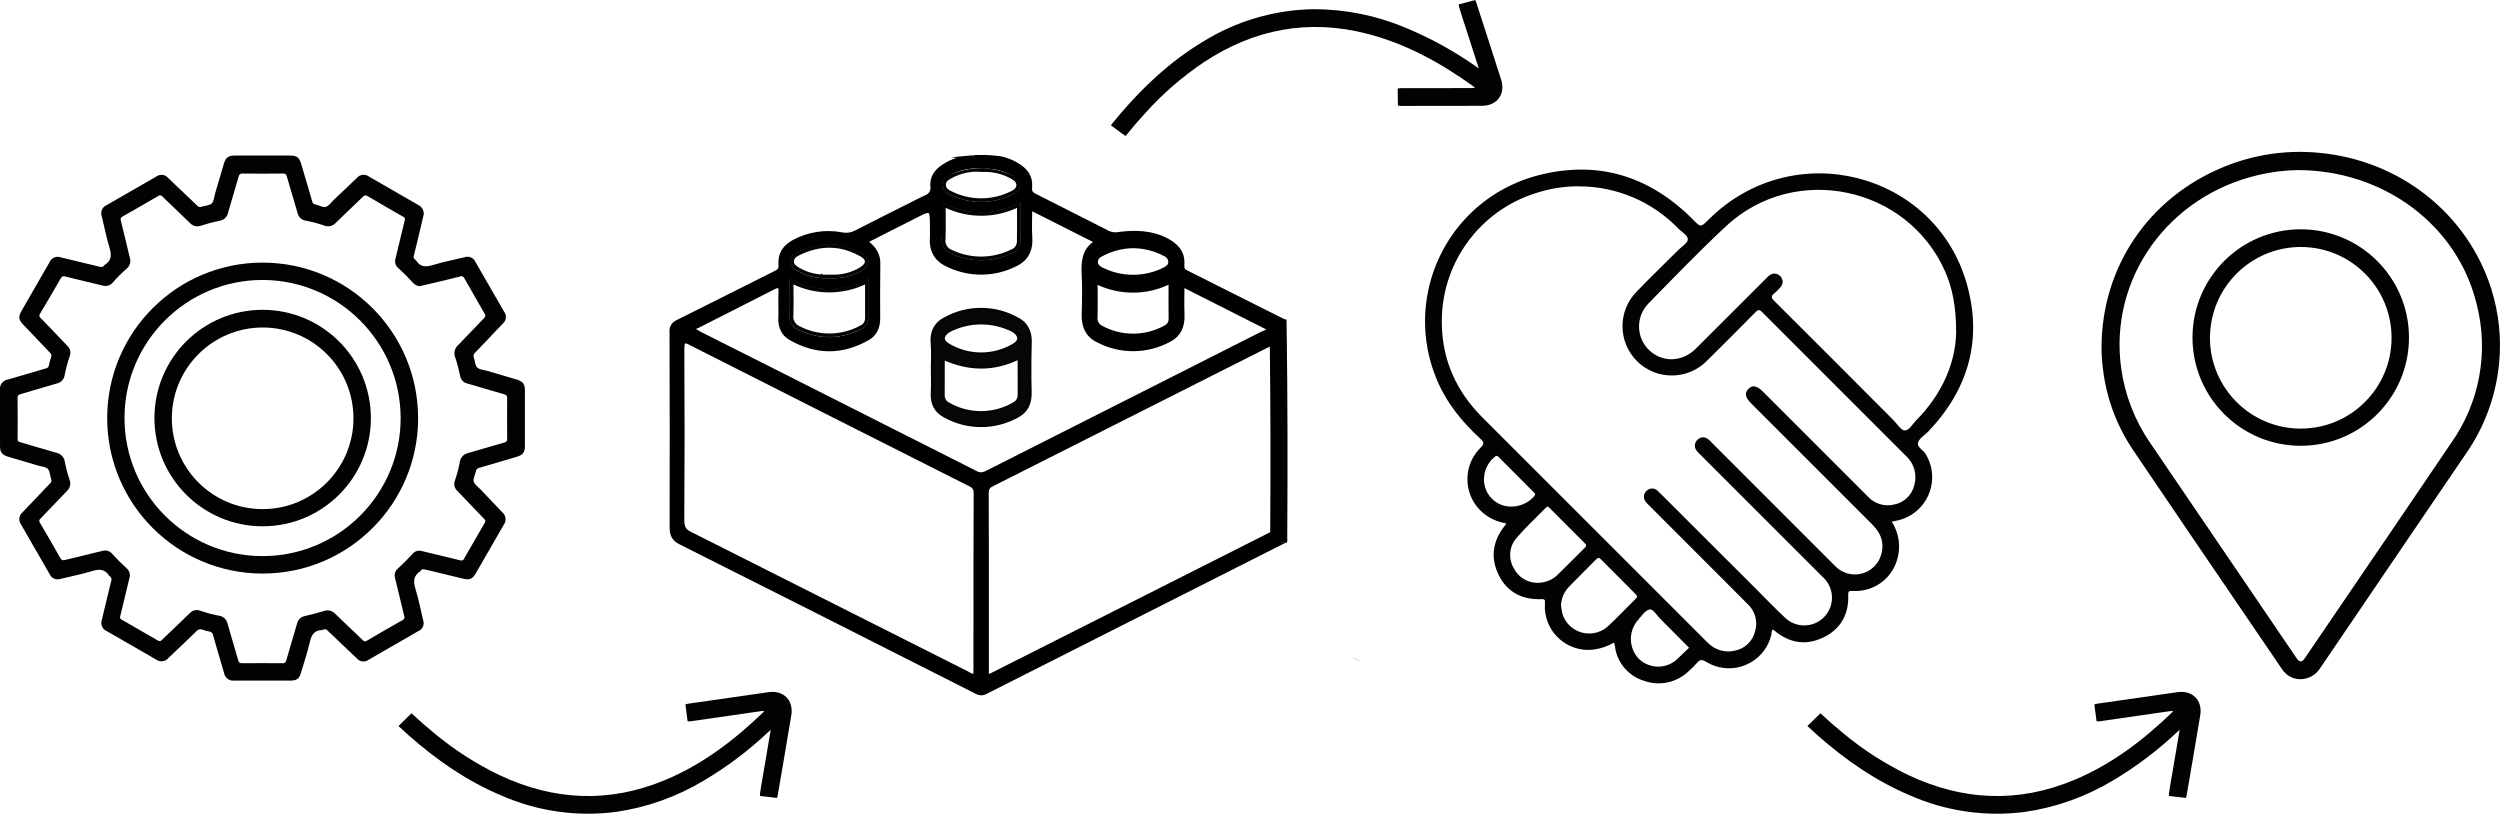 <?xml version="1.0" encoding="UTF-8"?><svg id="Lager_2" xmlns="http://www.w3.org/2000/svg" viewBox="0 0 726.26 236.39"><defs><style>.cls-1{fill:#040404;}.cls-2{fill:#030303;}.cls-3{fill:#020202;}.cls-4{fill:#070707;}.cls-5{fill:none;stroke:#040404;stroke-miterlimit:10;stroke-width:.75px;}</style></defs><g id="Lager_1-2"><g id="Group_371"><path id="Path_1009" class="cls-2" d="M549.58,151.59c2.13,3.29,2.69,7.35,1.52,11.1-1.67,5.63-7.01,9.35-12.86,8.98-.97-.05-1.36-.02-1.32,1.15,.21,5.65-2.18,9.95-7.28,12.39s-9.91,1.57-14.23-2.07c-.12-.09-.25-.18-.38-.25-.51,.42-.32,1.03-.45,1.54-1.63,6.8-8.47,10.99-15.27,9.36-1.33-.32-2.6-.85-3.76-1.58-1.17-.71-1.78-.57-2.57,.37-.72,.83-1.5,1.61-2.34,2.33-3.45,3.39-8.54,4.51-13.09,2.85-4.53-1.39-7.83-5.31-8.41-10.02-.05-.29-.11-.59-.17-.88,0-.04-.05-.07-.12-.17-1.68,.97-3.51,1.63-5.42,1.95-6.89,1.12-13.38-3.56-14.49-10.45-.16-.98-.2-1.97-.13-2.95,.05-.83,.07-1.22-1.01-1.18-5.55,.22-9.92-1.97-12.41-6.99-2.53-5.1-1.74-9.99,1.82-14.43,.09-.11,.18-.23,.26-.36,.02-.04,.01-.09,.02-.26-2.55-.39-4.93-1.49-6.88-3.19-5.31-4.71-5.8-12.84-1.09-18.15,.21-.24,.43-.46,.65-.68,1.06-1.08,.95-1.58-.08-2.51-5.44-4.98-10-10.6-12.82-17.52-9.19-22.36,1.49-47.94,23.85-57.13,1.78-.73,3.61-1.34,5.47-1.84,16.76-4.43,31.53-.32,44.08,11.65,.4,.38,.78,.78,1.17,1.17,2.27,2.29,2.22,2.24,4.56-.07,24.61-24.42,65.57-13.74,74.89,18.46,4.72,16.3,.63,30.81-11.09,43.12-1,1.05-2.52,1.89-2.95,3.13-.51,1.43,1.43,2.21,2.14,3.4,3.74,6.06,1.86,14-4.2,17.74-1.44,.89-3.04,1.49-4.72,1.76-.24,.04-.48,.11-.89,.21m-90.82-97.45c-2.16,0-4.31,.16-6.44,.49-2.07,.34-4.11,.83-6.11,1.48-16.56,5.18-27.71,20.68-27.35,38.03,.15,10.66,4.3,19.67,11.82,27.19,21.61,21.59,43.21,43.18,64.8,64.78,.39,.39,.77,.79,1.19,1.14,2.04,1.78,4.83,2.44,7.45,1.76,2.82-.59,5.05-2.76,5.73-5.56,.88-2.86,.03-5.96-2.18-7.98-9.54-9.57-19.1-19.14-28.66-28.69-.33-.3-.64-.63-.93-.98-.79-.98-.66-2.42,.31-3.24,.87-.83,2.25-.83,3.12,0,.34,.29,.65,.62,.97,.94,9.21,9.2,18.43,18.39,27.64,27.59,2.76,2.76,5.46,5.59,8.31,8.25,3.14,3.15,8.25,3.16,11.4,.02,3.15-3.14,3.16-8.25,.02-11.4-.11-.11-.22-.22-.34-.32-11.9-11.89-23.8-23.79-35.69-35.68-.38-.33-.72-.7-1.01-1.11-.72-.98-.56-2.35,.38-3.13,.82-.82,2.13-.87,3.02-.12,.39,.31,.76,.66,1.09,1.03,12,12,24,24,36,36.01,3.14,3.07,8.17,3.01,11.24-.13,.72-.74,1.29-1.61,1.68-2.57,1.38-3.61,.48-6.76-2.22-9.46-11.76-11.75-23.51-23.5-35.27-35.26-1.74-1.75-1.99-3.05-.8-4.24s2.48-.92,4.23,.83c10.16,10.16,20.32,20.32,30.48,30.48,1.91,2.07,4.79,2.96,7.53,2.32,2.9-.52,5.21-2.7,5.91-5.55,.94-3.11-.01-6.47-2.43-8.63-13.92-13.9-27.84-27.82-41.74-41.74-.81-.81-1.18-.74-1.94,.03-4.67,4.75-9.38,9.46-14.12,14.14-5.56,5.62-14.63,5.67-20.26,.11-5.62-5.56-5.67-14.63-.11-20.26h0c3.96-4.11,8.07-8.07,12.11-12.1,.99-.99,2.67-1.96,2.73-3.02,.07-1.18-1.71-2.11-2.71-3.12-7.55-7.85-17.97-12.3-28.86-12.31m109.51,42.47c.05-7.4-1.1-12.99-3.18-17.71-10.96-24.87-43.7-31.76-63.65-13.2-7.8,7.26-15.2,14.96-22.65,22.57-3.59,3.78-3.49,9.75,.24,13.4,3.84,3.71,9.62,3.59,13.6-.36,6.78-6.74,13.54-13.5,20.29-20.27,.34-.37,.7-.71,1.09-1.03,.98-.8,2.42-.68,3.24,.29,.83,.88,.83,2.25,0,3.13-.54,.65-1.15,1.26-1.8,1.8-.96,.75-.94,1.26-.04,2.16,11.6,11.55,23.17,23.12,34.71,34.73,1.06,1.06,2.11,2.89,3.22,2.93,1.29,.05,2.26-1.88,3.35-2.97,7.59-7.63,11.43-16.83,11.58-25.47m-121.93,72.7c2.18,.1,4.31-.65,5.93-2.11,2.77-2.67,5.45-5.44,8.19-8.14,.47-.47,.45-.73-.01-1.19-3.44-3.42-6.87-6.85-10.28-10.3-.36-.36-.61-.58-1.07-.1-2.85,2.94-5.89,5.73-8.55,8.83-2.11,2.44-2.43,5.94-.81,8.72,1.24,2.54,3.77,4.18,6.59,4.29m7.17,6.62c.08,.79,.21,1.58,.39,2.36,1.32,4.3,5.87,6.71,10.17,5.39,1.23-.38,2.36-1.04,3.28-1.94,2.72-2.51,5.23-5.24,7.88-7.83,.56-.55,.41-.84-.06-1.31-3.37-3.35-6.73-6.72-10.07-10.11-.53-.54-.85-.54-1.39,0-2.59,2.65-5.23,5.25-7.82,7.89-1.47,1.48-2.32,3.46-2.39,5.54m37.19,12.26c-2.85-2.87-5.58-5.65-8.35-8.39-1.02-1-2.03-2.93-3.1-2.74-1.26,.23-2.33,1.88-3.35,3.04-2.91,3.3-2.77,8.28,.32,11.41,3.24,3,8.28,2.86,11.35-.31,1.04-1,2.08-2,3.13-3.01m-59.57-49.05c-.06,3.41,2.06,6.47,5.27,7.61,3.38,1.09,7.09,.04,9.39-2.67,.34-.43,.24-.62-.08-.94-3.47-3.47-6.93-6.94-10.38-10.42-.43-.43-.68-.36-1.09,.02-1.93,1.57-3.07,3.91-3.1,6.4"/><path id="Path_1010" class="cls-3" d="M123.11,62.21c-.31,1.3-.67,2.86-1.04,4.42-.61,2.55-1.2,5.1-1.85,7.64-.17,.4-.03,.87,.34,1.11,.13,.09,.24,.2,.33,.32,1.18,1.85,2.73,1.93,4.72,1.33,3.06-.93,6.22-1.55,9.33-2.3,1.25-.45,2.65,.14,3.18,1.37,2.78,4.8,5.55,9.61,8.31,14.42,.86,1.12,.65,2.72-.46,3.59-2.66,2.8-5.32,5.6-7.99,8.39-.39,.31-.54,.84-.34,1.3,.35,.98,.31,2.27,.95,2.93s1.91,.71,2.91,1c2.87,.85,5.73,1.68,8.6,2.52,1.82,.54,2.39,1.31,2.39,3.22v16.03c0,1.93-.54,2.65-2.39,3.2-3.63,1.08-7.26,2.18-10.9,3.21-.52,.09-.91,.52-.96,1.04-.2,.99-.87,2.08-.63,2.92,.27,.93,1.35,1.63,2.09,2.41,2.06,2.18,4.13,4.34,6.19,6.52,1.12,.9,1.32,2.53,.44,3.67-2.72,4.73-5.44,9.45-8.17,14.18-.89,1.54-1.79,1.9-3.56,1.47-3.65-.88-7.31-1.75-10.96-2.65-.62-.15-1.14-.19-1.5,.43-.02,.03-.04,.05-.06,.07-1.97,1.26-2.07,2.92-1.41,5.04,.93,3,1.52,6.1,2.25,9.15,.47,1.25-.14,2.65-1.38,3.17-4.83,2.79-9.66,5.58-14.5,8.36-1.05,.77-2.52,.59-3.36-.4-2.83-2.67-5.66-5.35-8.46-8.05-.31-.43-.89-.57-1.36-.33-.11,.06-.23,.1-.35,.12-2.14,.09-3.01,1.32-3.47,3.34-.7,3.06-1.71,6.04-2.6,9.06-.51,1.75-1.22,2.28-3.08,2.28h-16.22c-1.48,.22-2.86-.81-3.08-2.29,0,0,0-.02,0-.03-1.07-3.63-2.15-7.27-3.18-10.91-.08-.55-.53-.97-1.09-1.03-.58-.06-1.16-.21-1.7-.44-.78-.4-1.73-.16-2.23,.56-2.6,2.55-5.26,5.04-7.91,7.55-.88,1.13-2.52,1.33-3.65,.45,0,0-.01,0-.02-.01-4.73-2.72-9.45-5.44-14.18-8.17-1.37-.54-2.03-2.09-1.49-3.46,0,0,0,0,0,0,.89-3.75,1.79-7.49,2.71-11.23,.19-.43,.04-.94-.35-1.21-.1-.07-.19-.15-.27-.26-1.2-1.88-2.77-1.98-4.79-1.37-3.06,.93-6.21,1.56-9.33,2.31-1.23,.43-2.58-.14-3.13-1.32-2.79-4.83-5.58-9.66-8.35-14.5-.8-1.11-.61-2.65,.44-3.52,2.66-2.8,5.32-5.59,7.99-8.38,.39-.31,.52-.84,.32-1.3-.35-.98-.32-2.27-.96-2.93s-1.92-.69-2.92-.99c-2.86-.85-5.73-1.7-8.59-2.55-1.79-.53-2.38-1.28-2.38-3.12v-16.22c-.22-1.48,.8-2.87,2.29-3.09,0,0,.02,0,.02,0,3.66-1.08,7.33-2.16,10.99-3.22,.49-.07,.88-.46,.93-.96,.13-.79,.34-1.57,.61-2.32,.2-.46,.07-.99-.33-1.29-2.63-2.74-5.25-5.49-7.86-8.25-1.24-1.31-1.35-2.24-.45-3.82,2.71-4.7,5.41-9.4,8.12-14.1,.52-1.36,2.05-2.03,3.4-1.51,.02,0,.04,.02,.06,.02,3.75,.89,7.5,1.78,11.23,2.7,.52,.13,.89,.11,1.2-.34,.07-.1,.15-.19,.26-.26,1.95-1.22,1.97-2.85,1.35-4.89-.92-3.03-1.53-6.16-2.27-9.24-.44-1.22,.13-2.58,1.32-3.12,4.86-2.81,9.72-5.6,14.58-8.39,1.05-.77,2.52-.59,3.36,.41,2.83,2.68,5.64,5.36,8.46,8.05,.31,.39,.84,.53,1.3,.33,.98-.35,2.28-.31,2.93-.95s.69-1.92,.99-2.92c.85-2.87,1.69-5.73,2.54-8.6,.54-1.83,1.29-2.39,3.21-2.39h16.03c1.94,0,2.66,.54,3.21,2.39,1.07,3.63,2.16,7.26,3.21,10.9,.16,.54,.38,.86,.95,.94,1.06,.14,2.14,.98,3.09,.64,.9-.32,1.56-1.35,2.32-2.08,2.17-2.06,4.35-4.13,6.52-6.19,.88-1.14,2.51-1.35,3.65-.47,0,0,.01,0,.02,.01,4.75,2.74,9.51,5.47,14.26,8.21,1.02,.5,1.65,1.55,1.6,2.69m-1.18,20.9c-.76-.05-1.47-.4-1.96-.98-1.34-1.5-2.76-2.92-4.25-4.26-.81-.66-1.14-1.75-.83-2.75,.92-3.71,1.77-7.43,2.69-11.14,.17-.4-.01-.87-.42-1.04-.02,0-.04-.02-.07-.02-3.45-1.97-6.9-3.96-10.32-5.98-.39-.31-.96-.25-1.28,.14-.02,.02-.03,.04-.05,.06-2.61,2.54-5.29,5.02-7.89,7.57-.86,.97-2.25,1.28-3.44,.77-1.72-.6-3.48-1.07-5.27-1.4-1.16-.15-2.11-1.01-2.37-2.15-1.03-3.58-2.12-7.15-3.15-10.72-.06-.51-.52-.87-1.03-.81-.02,0-.04,0-.05,0-3.92,.04-7.84,.04-11.77,0-.53-.09-1.04,.27-1.13,.8,0,.02,0,.04,0,.06-1.02,3.55-2.11,7.08-3.12,10.64-.26,1.14-1.19,2.01-2.35,2.19-1.84,.37-3.66,.85-5.45,1.44-1.12,.45-2.4,.15-3.21-.75-2.66-2.58-5.37-5.12-8.02-7.7-.28-.38-.82-.47-1.2-.19-.02,.01-.03,.02-.05,.04-3.43,2.01-6.88,3.99-10.33,5.95-.59,.33-.64,.64-.49,1.24,.9,3.59,1.74,7.19,2.61,10.78,.37,1.15-.02,2.41-.96,3.16-1.4,1.21-2.72,2.53-3.93,3.93-.73,.92-1.96,1.29-3.08,.93-3.59-.87-7.19-1.71-10.78-2.61-.48-.23-1.06-.02-1.29,.46,0,.02-.02,.04-.03,.06-1.96,3.42-3.96,6.82-5.99,10.21-.33,.37-.29,.93,.07,1.25,.02,.02,.05,.04,.07,.06,2.61,2.67,5.16,5.4,7.76,8.09,.82,.75,1.1,1.92,.7,2.96-.62,1.84-1.12,3.72-1.5,5.62-.17,1.16-1.04,2.09-2.19,2.34-3.55,1.02-7.09,2.1-10.64,3.13-.57,.16-.83,.35-.83,1.04,.05,3.98,.03,7.97,.01,11.95-.08,.44,.21,.86,.64,.94,.02,0,.04,0,.06,0,3.52,1.01,7.02,2.11,10.55,3.09,1.3,.26,2.3,1.33,2.47,2.65,.33,1.76,.79,3.49,1.36,5.18,.46,1.15,.16,2.46-.76,3.29-2.58,2.66-5.12,5.36-7.7,8.03-.36,.26-.44,.76-.18,1.12,.01,.02,.02,.03,.03,.04,2,3.4,3.99,6.81,5.92,10.25,.18,.52,.75,.8,1.27,.62,.03,0,.06-.02,.08-.03,3.62-.9,7.25-1.75,10.87-2.64,1.06-.33,2.21,.02,2.91,.89,1.3,1.45,2.67,2.83,4.12,4.13,.83,.68,1.17,1.8,.86,2.83-.91,3.71-1.77,7.43-2.69,11.14-.16,.37,0,.81,.38,.97,.02,0,.04,.02,.06,.02,3.51,2,7.01,4.02,10.49,6.05,.35,.28,.86,.22,1.14-.12,.01-.01,.02-.03,.03-.04,2.71-2.62,5.45-5.2,8.16-7.82,.75-.82,1.93-1.09,2.96-.68,1.81,.62,3.66,1.11,5.53,1.47,1.22,.18,2.2,1.11,2.44,2.33,1,3.56,2.09,7.09,3.1,10.64,.05,.5,.5,.87,1,.82,.02,0,.04,0,.06,0,3.92-.03,7.85-.03,11.77,0,.52,.1,1.02-.25,1.12-.77,0-.03,0-.05,.01-.08,1.01-3.56,2.09-7.09,3.11-10.64,.25-1.14,1.17-2.02,2.32-2.22,1.83-.42,3.65-.9,5.45-1.44,1.15-.44,2.45-.14,3.29,.76,2.66,2.58,5.38,5.1,8.04,7.68,.27,.38,.8,.46,1.18,.19,.02-.01,.04-.03,.06-.05,3.42-2.02,6.87-4.01,10.33-5.96,.44-.17,.67-.66,.5-1.1,0-.02-.01-.03-.02-.05-.91-3.68-1.77-7.37-2.67-11.05-.31-1,0-2.09,.81-2.76,1.51-1.38,2.94-2.82,4.32-4.32,.63-.76,1.65-1.07,2.59-.79,3.74,.92,7.49,1.78,11.23,2.71,.4,.18,.87,0,1.05-.4,0-.02,.02-.04,.03-.07,1.99-3.48,3.99-6.94,6.01-10.4,.28-.34,.23-.84-.1-1.12-.02-.01-.03-.02-.05-.04-2.62-2.71-5.2-5.45-7.82-8.17-.82-.75-1.09-1.93-.69-2.96,.6-1.72,1.07-3.48,1.4-5.26,.15-1.39,1.19-2.52,2.56-2.79,3.5-.97,6.97-2.05,10.47-3.04,.47-.06,.81-.48,.76-.96,0-.02,0-.04,0-.06-.03-3.95-.04-7.91,0-11.86,0-.72-.27-.93-.88-1.11-3.58-1.03-7.15-2.11-10.73-3.14-1.05-.24-1.85-1.08-2.04-2.14-.36-1.81-.83-3.6-1.42-5.36-.55-1.32-.18-2.84,.92-3.75,2.52-2.55,4.95-5.18,7.45-7.75,.38-.27,.48-.79,.21-1.17-.01-.02-.03-.04-.04-.06-2-3.44-3.97-6.89-5.92-10.35-.16-.45-.65-.69-1.11-.54-.02,0-.04,.01-.05,.02-2.36,.61-4.73,1.17-7.09,1.74-1.59,.38-3.18,.74-4.76,1.11"/><path id="Path_1011" class="cls-3" d="M121.47,121.43c.01,24.95-20.2,45.18-45.14,45.19-24.95,.01-45.18-20.2-45.19-45.14-.01-24.95,20.2-45.18,45.14-45.19h0c24.94,0,45.16,20.21,45.18,45.14m-45.14-40.1c-22.15-.02-40.13,17.92-40.15,40.07-.02,22.15,17.92,40.13,40.07,40.15,22.15,.02,40.13-17.92,40.15-40.07h0c-.03-22.13-17.94-40.08-40.07-40.15"/><path id="Path_1012" class="cls-3" d="M107.75,121.43c0,17.37-14.06,31.45-31.43,31.46-17.37,0-31.45-14.06-31.46-31.43,0-17.37,14.06-31.45,31.43-31.46,.02,0,.05,0,.07,0,17.33,.05,31.36,14.1,31.38,31.43m-57.82,.05c-.02,14.57,11.77,26.4,26.34,26.42,14.57,.02,26.4-11.77,26.42-26.34,.02-14.57-11.77-26.4-26.34-26.42,0,0,0,0-.01,0-14.56,0-26.37,11.79-26.41,26.34"/><path id="Path_1013" class="cls-3" d="M225.73,231.79c.09-.24,.16-.49,.2-.74,1.32-7.76,2.67-15.51,3.95-23.27,.71-4.31-2.23-7.31-6.56-6.71-7.79,1.09-15.58,2.23-23.36,3.35-.29,.04-.57,.12-.84,.23l.63,4.88c.33,.04,.66,.03,.98-.01,6.74-.96,13.49-1.93,20.23-2.91,.29-.05,.6-.08,.88-.1,.15,.21,0,.29-.09,.38-8.39,8.09-17.55,15.11-28.4,19.65-16.3,6.84-32.41,6.11-48.3-1.39-6.73-3.24-13.04-7.29-18.78-12.06-2.32-1.88-4.56-3.85-6.73-5.88l-3.78,3.7c.99,.94,2,1.86,3.03,2.77,8.06,7.1,16.78,13.17,26.72,17.36,10.48,4.63,22.02,6.3,33.38,4.83,9.01-1.3,17.67-4.38,25.48-9.05,6.85-4.05,13.22-8.86,18.99-14.33,.12-.12,.24-.22,.54-.49-.73,4.3-1.42,8.37-2.11,12.45-.35,1.99-.71,3.97-.99,5.97-.04,.27-.04,.54,0,.81l4.89,.57Z"/><path id="Path_1014" class="cls-3" d="M635.03,231.79c.09-.24,.16-.49,.2-.74,1.32-7.76,2.67-15.51,3.95-23.27,.71-4.31-2.23-7.31-6.56-6.71-7.79,1.09-15.58,2.23-23.36,3.35-.29,.04-.57,.12-.84,.23l.64,4.88c.33,.04,.66,.03,.98-.01,6.74-.96,13.49-1.93,20.23-2.91,.29-.05,.59-.08,.88-.1,.15,.21,0,.29-.09,.38-8.39,8.09-17.55,15.11-28.4,19.65-16.3,6.84-32.41,6.11-48.3-1.39-6.73-3.24-13.04-7.29-18.79-12.06-2.32-1.88-4.56-3.85-6.73-5.88l-3.78,3.7c.99,.94,2,1.86,3.03,2.77,8.06,7.1,16.78,13.17,26.72,17.36,10.48,4.63,22.02,6.3,33.38,4.83,9.01-1.3,17.67-4.38,25.48-9.05,6.85-4.05,13.22-8.86,18.99-14.33,.12-.12,.24-.22,.54-.49-.73,4.3-1.42,8.37-2.11,12.45-.35,1.99-.71,3.97-.99,5.97-.04,.27-.04,.54,0,.81l4.89,.57Z"/><path id="Path_1015" class="cls-3" d="M428.55,0c.12,.22,.22,.46,.3,.7,2.42,7.49,4.86,14.97,7.24,22.46,1.32,4.16-1.16,7.55-5.53,7.58-7.87,.03-15.74,.03-23.6,.03-.29,0-.58-.04-.86-.11l-.07-4.92c.32-.08,.65-.13,.98-.13,6.81-.01,13.62-.02,20.44-.02,.29,0,.6,0,.88-.02,.11-.23-.04-.29-.14-.36-9.46-6.81-19.54-12.44-30.92-15.38-17.11-4.43-32.95-1.41-47.61,8.29-6.19,4.17-11.86,9.08-16.86,14.63-2.03,2.2-3.97,4.46-5.82,6.78l-4.27-3.12c.84-1.07,1.72-2.13,2.6-3.17,6.96-8.18,14.73-15.43,23.96-21.01,9.71-6.08,20.9-9.39,32.35-9.56,9.1,0,18.12,1.8,26.51,5.31,7.36,3.03,14.35,6.88,20.85,11.47,.14,.1,.27,.19,.61,.41-1.34-4.15-2.6-8.08-3.87-12.02-.63-1.92-1.27-3.82-1.83-5.76-.08-.26-.12-.53-.11-.8l4.76-1.26Z"/><path id="Path_1016" class="cls-4" d="M299.36,99.46c.09-3.28-1.21-5.52-3.54-6.76-6.67-3.84-14.87-3.86-21.55-.06-2.48,1.32-3.88,3.72-3.53,7.27,.23,2.25,.04,4.57,.04,6.84h.01c0,2.47,.11,4.93-.03,7.4-.17,3.3,1.18,5.47,3.54,6.72,6.62,3.75,14.72,3.77,21.36,.05,2.43-1.28,3.76-3.55,3.67-6.94-.12-4.83-.11-9.67,.03-14.52m-23.73-3.28c5.84-3.06,12.8-3.08,18.66-.07,2.06,1.3,2.16,2.97,.08,4.1-5.81,3.41-13.01,3.39-18.8-.06-1.99-1.1-1.91-2.69,.06-3.97m18.83,21.07c-5.83,3.38-13.03,3.4-18.87,.05-.97-.46-1.57-1.46-1.52-2.53,.03-3.45,.01-6.9,.01-10.59,7.36,3.28,14.51,3.46,21.92-.13,0,3.69-.01,7.19,.01,10.68,.02,1.07-.58,2.05-1.55,2.52"/><path id="Path_1017" class="cls-5" d="M299.36,99.46c.09-3.28-1.21-5.52-3.54-6.76-6.67-3.84-14.87-3.86-21.55-.06-2.48,1.32-3.88,3.72-3.53,7.27,.23,2.25,.04,4.57,.04,6.84h.01c0,2.47,.11,4.93-.03,7.4-.17,3.3,1.18,5.47,3.54,6.72,6.62,3.75,14.72,3.77,21.36,.05,2.43-1.28,3.76-3.55,3.67-6.94-.12-4.83-.11-9.67,.03-14.52Zm-23.73-3.27c5.84-3.06,12.8-3.08,18.66-.07,2.06,1.3,2.16,2.97,.08,4.1-5.81,3.41-13.01,3.39-18.8-.06-1.99-1.1-1.91-2.69,.06-3.97Zm18.83,21.07c-5.83,3.38-13.03,3.4-18.87,.05-.97-.46-1.57-1.46-1.52-2.53,.03-3.45,.01-6.9,.01-10.59,7.36,3.28,14.51,3.46,21.92-.13,0,3.69-.01,7.19,.01,10.68,.02,1.07-.58,2.05-1.55,2.52h0Z"/><path id="Path_1018" d="M371.59,157.61h.75c.34-.17,.66-.33,.99-.5,.03-.01,.04-.01,.07-.03v-.58l-1.81,1.11Zm-75.16-95.03v-3.78l-.73,.34c-6.71,3.39-14.63,3.39-21.35,0l-.71-.34v.79c0,1.07,0,2.11,.01,3.14,.03,2.31,.04,4.47-.05,6.66-.24,1.7,.69,3.35,2.26,4.03,5.76,2.83,12.5,2.83,18.26,0,1.35-.48,2.26-1.75,2.28-3.19,.04-2.53,.04-5.05,.03-7.65m-.52,7.63c-.04,1.24-.84,2.34-2.02,2.75-5.61,2.78-12.19,2.78-17.8,0-1.39-.6-2.2-2.06-1.98-3.56,.14-3.19,.03-6.38,.03-9.82,6.85,3.46,14.93,3.46,21.78-.01,0,3.67,.04,7.16-.01,10.64m-1.6-19.09c-5.85-2.81-12.65-2.88-18.55-.19h-.01c-.86,.49-2.04,1.13-2.05,2.69,.06,1.24,.87,2.33,2.04,2.74,5.81,2.96,12.68,2.97,18.5,.03,1.21-.4,2.02-1.52,2.02-2.79-.16-1.11-.9-2.05-1.93-2.48m-.31,4.82c-5.67,2.89-12.38,2.88-18.04-.01-1.01-.33-1.71-1.25-1.76-2.31,0-1.28,.99-1.81,1.81-2.27,2.83-1.58,6.08-2.24,9.31-1.9,3.05-.15,6.08,.57,8.73,2.08,.79,.46,1.64,1.04,1.68,2.07-.02,1.07-.72,2.01-1.73,2.33m-41.72,25.09l-.73,.34c-6.73,3.42-14.68,3.42-21.41,0l-.73-.34v.79c0,1.08,.01,2.14,.01,3.16,.01,2.24,.04,4.35-.03,6.47-.22,1.69,.65,3.33,2.16,4.1,2.88,1.49,6.06,2.29,9.3,2.32,3.25-.03,6.46-.83,9.34-2.35,1.23-.51,2.04-1.69,2.08-3.02,.01-2.32,.01-4.64,.01-7.01l-.02-4.47Zm-.5,11.48c-.03,1.15-.74,2.17-1.81,2.58-5.67,3.05-12.49,3.05-18.16,.01-1.35-.68-2.12-2.14-1.91-3.64,.09-3.1,.03-6.21,.03-9.65,6.86,3.5,14.99,3.5,21.85,0,0,3.69,.01,7.2,0,10.69m-1.38-18.92c-6.09-3.44-12.44-3.53-18.9-.29-1.06,.41-1.82,1.35-1.99,2.48,.07,1.22,.84,2.29,1.98,2.75,.65,.4,1.33,.74,2.03,1.03,.68,.27,1.37,.5,2.07,.68,.7,.18,1.42,.31,2.14,.4,.23,.03,.46,.04,.68,.07l.27,.29,.2-.26h.09c.59,.04,1.17,.04,1.76,.01,.79,.03,1.52,.03,2.38-.01l.48-.04c.08,0,.15-.01,.26-.01,.23-.03,.46-.05,.69-.09,1.29-.18,2.56-.53,3.76-1.04,.09-.04,.19-.08,.32-.14,.31-.13,.62-.29,.94-.45,.28-.16,.57-.33,.86-.5,1.24-.79,1.84-1.64,1.83-2.53-.03-.87-.65-1.66-1.84-2.33m-.27,4.44c-.27,.17-.55,.34-.82,.49-.3,.16-.59,.3-.9,.43-.1,.04-.19,.09-.28,.13-1.18,.49-2.41,.83-3.67,1.01-.23,.04-.44,.05-.67,.08-.09,.02-.19,.02-.28,.03-.04,.01-.08,.02-.12,.01-.1,.01-.19,.01-.28,.03h-.08c-.4,.01-.81,.03-1.21,.03-.36,0-.73-.01-1.1-.01-.56,.01-1.15,.01-1.72-.01h-.17s-.05-.01-.07-.01h-.01s-.02,.01-.04,0c0,0,0,0,0,0h-.01s-.04,0-.05-.01h-.01s0,0,0,0c-.29-.01-.56-.04-.85-.07-.7-.09-1.39-.21-2.07-.38-.68-.18-1.35-.41-2-.67-.68-.28-1.34-.61-1.98-.99-.82-.49-1.76-1.12-1.72-2.32,.14-.95,.8-1.74,1.71-2.06,6.17-3.1,12.35-3.15,18.42,.28,2.14,1.21,2.1,2.69-.01,4.02"/><path id="Path_1019" class="cls-1" d="M294.31,51.12c-5.85-2.81-12.65-2.87-18.55-.18h-.01c-.86,.49-2.04,1.13-2.05,2.69,.06,1.24,.87,2.33,2.04,2.74,5.81,2.96,12.68,2.97,18.5,.03,1.21-.4,2.02-1.52,2.02-2.79-.16-1.11-.9-2.05-1.93-2.48m-18.12,4.36c-.78-.38-1.5-.86-1.49-1.85,.01-.92,.62-1.32,1.53-1.83h.03c2.77-1.55,5.94-2.19,9.08-1.86,2.96-.14,5.89,.56,8.46,2.02,.86,.5,1.4,.96,1.44,1.67,.04,.78-.43,1.37-1.45,1.87-5.53,2.81-12.08,2.8-17.6-.03m20.24,7.09v-3.78l-.73,.34c-6.71,3.39-14.63,3.39-21.35,0l-.71-.34v.79c0,1.07,0,2.11,.01,3.14,.03,2.31,.04,4.47-.05,6.66-.24,1.7,.69,3.35,2.26,4.03,5.76,2.83,12.5,2.83,18.26,0,1.35-.48,2.26-1.75,2.28-3.19,.04-2.53,.04-5.05,.03-7.65m-1.03,7.63c-.02,1.06-.71,1.98-1.72,2.31-5.47,2.7-11.89,2.7-17.37,0-1.22-.51-1.92-1.8-1.69-3.1,.09-2.2,.08-4.39,.05-6.71,0-.76-.01-1.56-.01-2.35,6.58,3.08,14.19,3.08,20.77-.01v2.23c.01,2.58,.01,5.11-.03,7.63m-45,3.39c-6.09-3.44-12.44-3.53-18.9-.29-1.06,.41-1.82,1.35-1.99,2.48,.07,1.22,.84,2.29,1.98,2.75,.65,.4,1.33,.74,2.03,1.03,.68,.27,1.37,.5,2.07,.68,.7,.18,1.42,.31,2.14,.4,.23,.03,.46,.04,.68,.07l.27,.29,.2-.26h.09c.59,.04,1.17,.04,1.76,.01,.79,.03,1.52,.03,2.38-.01l.48-.04c.08,0,.15-.01,.26-.01,.23-.03,.46-.05,.68-.09,1.29-.18,2.56-.53,3.76-1.04,.09-.04,.19-.08,.32-.14,.31-.13,.62-.29,.94-.45,.28-.16,.56-.33,.86-.5,1.24-.79,1.84-1.64,1.83-2.53-.03-.87-.64-1.66-1.84-2.33m-2.47,5.03c-1.13,.48-2.33,.82-3.55,.99-.21,.04-.43,.05-.68,.08-.1,.01-.21,.02-.31,.03l-.39,.03c-.73,.04-1.41,.04-2.3,.01-.57,.03-1.14,.02-1.71-.01h-.08s-.29-.29-.29-.29l-.2,.25c-.19-.01-.38-.03-.58-.05-.67-.08-1.34-.2-2-.37-.66-.17-1.31-.38-1.93-.64-.66-.26-1.29-.58-1.89-.95-.83-.49-1.52-.97-1.49-1.87,.03-.65,.47-1.15,1.45-1.64,6.12-3.08,12.16-3,17.92,.26,.6,.34,1.32,.87,1.34,1.5,.01,.51-.48,1.11-1.37,1.67-.27,.17-.54,.32-.79,.46-.28,.14-.56,.29-.95,.46-.06,.03-.12,.06-.19,.08m4.35,2.4l-.73,.34c-6.73,3.42-14.68,3.42-21.41,0l-.73-.34v.79c0,1.08,.01,2.14,.01,3.16,.01,2.24,.04,4.35-.03,6.47-.22,1.69,.65,3.33,2.16,4.1,2.88,1.49,6.06,2.29,9.3,2.32,3.25-.03,6.45-.83,9.34-2.35,1.23-.51,2.04-1.69,2.08-3.02,.01-2.32,.01-4.64,.01-7.01l-.02-4.47Zm-1.01,11.48c0,.96-.62,1.82-1.53,2.14-5.52,2.97-12.17,2.98-17.71,.03-1.18-.6-1.84-1.89-1.62-3.19,.07-2.14,.04-4.26,.03-6.51,0-.78-.01-1.57-.01-2.37,6.6,3.11,14.25,3.11,20.85,0v2.9c.01,2.37,.01,4.69,0,7.01m45.15-29.94v-3.78l-.73,.34c-6.71,3.39-14.63,3.39-21.35,0l-.71-.34v.79c0,1.07,0,2.11,.01,3.14,.03,2.31,.04,4.47-.05,6.66-.24,1.7,.69,3.35,2.26,4.03,5.76,2.83,12.5,2.83,18.26,0,1.35-.48,2.26-1.75,2.28-3.19,.04-2.53,.04-5.05,.03-7.65m-1.03,7.63c-.02,1.06-.71,1.98-1.72,2.31-5.47,2.7-11.89,2.7-17.37,0-1.22-.51-1.92-1.8-1.69-3.1,.09-2.2,.08-4.39,.05-6.71,0-.76-.01-1.56-.01-2.35,6.58,3.08,14.19,3.08,20.77-.01v2.23c.01,2.58,.01,5.11-.03,7.63m-1.09-19.09c-5.85-2.81-12.65-2.87-18.55-.18h-.01c-.86,.49-2.04,1.13-2.05,2.69,.06,1.24,.87,2.33,2.04,2.74,5.81,2.96,12.68,2.97,18.5,.03,1.21-.4,2.02-1.52,2.02-2.79-.16-1.11-.9-2.05-1.93-2.48m-18.12,4.36c-.78-.38-1.5-.86-1.49-1.85,.01-.92,.62-1.32,1.53-1.83h.03c2.77-1.55,5.94-2.19,9.08-1.86,2.96-.14,5.89,.56,8.46,2.02,.86,.5,1.4,.96,1.44,1.67,.04,.78-.43,1.37-1.45,1.87-5.53,2.81-12.08,2.8-17.6-.03m-23.91,25.54l-.73,.34c-6.73,3.42-14.68,3.42-21.41,0l-.73-.34v.79c0,1.08,.01,2.14,.01,3.16,.01,2.24,.04,4.35-.03,6.47-.22,1.69,.65,3.33,2.16,4.1,2.88,1.49,6.06,2.29,9.3,2.32,3.25-.03,6.45-.83,9.34-2.35,1.23-.51,2.04-1.69,2.08-3.02,.01-2.32,.01-4.64,.01-7.01l-.02-4.47Zm-1.01,11.48c0,.96-.62,1.82-1.53,2.14-5.52,2.97-12.17,2.98-17.71,.03-1.18-.6-1.84-1.89-1.62-3.19,.07-2.14,.04-4.26,.03-6.51,0-.78-.01-1.57-.01-2.37,6.6,3.11,14.25,3.11,20.85,0v2.9c.01,2.37,.01,4.69,0,7.01m-.87-18.92c-6.09-3.44-12.44-3.53-18.9-.29-1.06,.41-1.82,1.35-1.99,2.48,.07,1.22,.84,2.29,1.98,2.75,.65,.4,1.33,.74,2.03,1.03,.68,.27,1.37,.5,2.07,.68,.7,.18,1.42,.31,2.14,.4,.23,.03,.46,.04,.68,.07l.27,.29,.2-.26h.09c.59,.04,1.17,.04,1.76,.01,.79,.03,1.52,.03,2.38-.01l.48-.04c.08,0,.15-.01,.26-.01,.23-.03,.46-.05,.68-.09,1.29-.18,2.56-.53,3.76-1.04,.09-.04,.19-.08,.32-.14,.31-.13,.62-.29,.94-.45,.28-.16,.56-.33,.86-.5,1.24-.79,1.84-1.64,1.83-2.53-.03-.87-.64-1.66-1.84-2.33m-2.47,5.03c-1.13,.48-2.33,.82-3.55,.99-.21,.04-.43,.05-.68,.08-.1,.01-.21,.02-.31,.03l-.39,.03c-.73,.04-1.41,.04-2.3,.01-.57,.03-1.14,.02-1.71-.01h-.08s-.29-.29-.29-.29l-.2,.25c-.19-.01-.38-.03-.58-.05-.67-.08-1.34-.2-2-.37-.66-.17-1.31-.38-1.93-.64-.66-.26-1.29-.58-1.89-.95-.83-.49-1.52-.97-1.49-1.87,.03-.65,.47-1.15,1.45-1.64,6.12-3.08,12.16-3,17.92,.26,.6,.34,1.32,.87,1.34,1.5,.01,.51-.48,1.11-1.37,1.67-.27,.17-.54,.32-.79,.46-.28,.14-.56,.29-.95,.46-.06,.03-.12,.06-.19,.08m125.92,77.61l-.44,.26-1.81,1.11h1.85c.07-.04,.15-.07,.21-.11l.23-.15-.04-1.12Zm-77.42-93.66v-3.78l-.73,.34c-6.71,3.39-14.63,3.39-21.35,0l-.71-.34v.79c0,1.07,0,2.11,.01,3.14,.03,2.31,.04,4.47-.05,6.66-.24,1.7,.69,3.35,2.26,4.03,5.76,2.83,12.5,2.83,18.26,0,1.35-.48,2.26-1.75,2.28-3.19,.04-2.53,.04-5.05,.03-7.65m-1.03,7.63c-.02,1.06-.71,1.98-1.72,2.31-5.47,2.7-11.89,2.7-17.37,0-1.22-.51-1.92-1.8-1.69-3.1,.09-2.2,.08-4.39,.05-6.71,0-.76-.01-1.56-.01-2.35,6.58,3.08,14.19,3.08,20.77-.01v2.23c.01,2.58,.01,5.11-.03,7.63m-1.09-19.09c-5.85-2.81-12.65-2.87-18.55-.18h-.01c-.86,.49-2.04,1.13-2.05,2.69,.06,1.24,.87,2.33,2.04,2.74,5.81,2.96,12.68,2.97,18.5,.03,1.21-.4,2.02-1.52,2.02-2.79-.16-1.11-.9-2.05-1.93-2.48m-18.12,4.36c-.78-.38-1.5-.86-1.49-1.85,.01-.92,.62-1.32,1.53-1.83h.03c2.77-1.55,5.94-2.19,9.08-1.86,2.96-.14,5.89,.56,8.46,2.02,.86,.5,1.4,.96,1.44,1.67,.04,.78-.43,1.37-1.45,1.87-5.53,2.81-12.08,2.8-17.6-.03m-23.91,25.54l-.73,.34c-6.73,3.42-14.68,3.42-21.41,0l-.73-.34v.79c0,1.08,.01,2.14,.01,3.16,.01,2.24,.04,4.35-.03,6.47-.22,1.69,.65,3.33,2.16,4.1,2.88,1.49,6.06,2.29,9.3,2.32,3.25-.03,6.45-.83,9.34-2.35,1.23-.51,2.04-1.69,2.08-3.02,.01-2.32,.01-4.64,.01-7.01l-.02-4.47Zm-1.01,11.48c0,.96-.62,1.82-1.53,2.14-5.52,2.97-12.17,2.98-17.71,.03-1.18-.6-1.84-1.89-1.62-3.19,.07-2.14,.04-4.26,.03-6.51,0-.78-.01-1.57-.01-2.37,6.6,3.11,14.25,3.11,20.85,0v2.9c.01,2.37,.01,4.69,0,7.01m-.87-18.92c-6.09-3.44-12.44-3.53-18.9-.29-1.06,.41-1.82,1.35-1.99,2.48,.07,1.22,.84,2.29,1.98,2.75,.65,.4,1.33,.74,2.03,1.03,.68,.27,1.37,.5,2.07,.68,.7,.18,1.42,.31,2.14,.4,.23,.03,.46,.04,.68,.07l.27,.29,.2-.26h.09c.59,.04,1.17,.04,1.76,.01,.79,.03,1.52,.03,2.38-.01l.48-.04c.08,0,.15-.01,.26-.01,.23-.03,.46-.05,.68-.09,1.29-.18,2.56-.53,3.76-1.04,.09-.04,.19-.08,.32-.14,.31-.13,.62-.29,.94-.45,.28-.16,.56-.33,.86-.5,1.24-.79,1.84-1.64,1.83-2.53-.03-.87-.64-1.66-1.84-2.33m-2.47,5.03c-1.13,.48-2.33,.82-3.55,.99-.21,.04-.43,.05-.68,.08-.1,.01-.21,.02-.31,.03l-.39,.03c-.73,.04-1.41,.04-2.3,.01-.57,.03-1.14,.02-1.71-.01h-.08s-.29-.29-.29-.29l-.2,.25c-.19-.01-.38-.03-.58-.05-.67-.08-1.34-.2-2-.37-.66-.17-1.31-.38-1.93-.64-.66-.26-1.29-.58-1.89-.95-.83-.49-1.52-.97-1.49-1.87,.03-.65,.47-1.15,1.45-1.64,6.12-3.08,12.16-3,17.92,.26,.6,.34,1.32,.87,1.34,1.5,.01,.51-.48,1.11-1.37,1.67-.27,.17-.54,.32-.79,.46-.28,.14-.56,.29-.95,.46-.06,.03-.12,.06-.19,.08"/><path id="Path_1020" d="M373.8,97.79h-.51s.51-.01,.51-.01c-.01-1.49-.04-2.98-.05-4.46v-.52h-.44s-.55-.26-.55-.26c-.4-.21-.81-.41-1.21-.61l-5.83-2.91c-4.07-2.06-8.14-4.1-12.2-6.13-1.37-.7-2.75-1.38-4.12-2.08-1.46-.72-2.93-1.46-4.38-2.19-.67-.34-1.03-.53-.95-1.45,.27-3.33-1.15-5.83-4.37-7.64-5.13-2.89-10.52-2.66-14.64-2.15-.94,.22-1.93,.13-2.82-.26-7-3.57-14.01-7.12-21.02-10.65l-.16-.08c-.87-.44-1.34-.67-1.24-1.87,.36-3.95-2.07-5.92-3.92-7.06-1.09-.67-2.26-1.21-3.48-1.6-.55-.19-1.1-.34-1.67-.44l-.23-.05c-.68-.08-1.37-.17-2.05-.22s-1.41-.09-2.14-.13c-.78-.01-1.57-.01-2.38,0-.42,.01-.83,.04-1.26,.07l.04,.49-.17-.47-6.26,.59,1.6,.17c-1.38,.42-2.69,1.03-3.9,1.81-2.65,1.65-3.91,3.81-3.73,6.41,.27,1.16-.43,2.33-1.58,2.64-7.5,3.74-14.2,7.13-20.49,10.33-1.08,.54-2.32,.7-3.51,.45-4.92-.95-10.03-.15-14.43,2.25-3.04,1.69-4.37,4.05-4.1,7.24,.09,1.12-.35,1.33-1.25,1.78-4.31,2.16-8.62,4.33-12.94,6.5-5.15,2.58-10.3,5.18-15.46,7.74-1.37,.6-2.19,2.03-2.01,3.52,.05,17.99,.09,37.29,.03,56.51-.01,2.66,.78,4.05,2.93,5.11,25.05,12.57,51.58,25.97,86.05,43.42,.47,.26,1,.4,1.55,.41,.54,0,1.06-.15,1.53-.41,28.95-14.64,57.91-29.28,86.89-43.92h-1.85l1.81-1.11,.44-.26,.04,1.12h.01v-.5c.01-.62,.03-1.25,.03-1.86,.01-.73,.01-1.42,.01-2.16,.11-18.83,.07-37.35-.15-55.04m-4.93,2.81c.2,17.23,.24,34.8,.12,52.24v1.7c-26.99,13.6-53.97,27.22-80.96,40.85h0c-.24,.13-.48,.24-.78,.37v-9.03c.01-14.97,.01-29.12-.04-43.58,0-1.33,.48-1.58,1.38-2.03l.17-.09c24.6-12.39,49.18-24.8,73.75-37.22,1.84-.92,3.67-1.85,5.51-2.78l.85-.42Zm-48.76-26.17c2.79-1.53,5.91-2.35,9.09-2.39,3.15,.04,6.24,.83,9.01,2.32,.66,.26,1.11,.88,1.16,1.58,.04,.86-.44,1.19-1.29,1.7-5.65,2.85-12.32,2.83-17.95-.05-.77-.46-1.22-.78-1.21-1.62,.01-.67,.36-1.12,1.18-1.54m-1.25,10.58c0-.76-.01-1.54-.01-2.32,6.54,3.03,14.08,3.02,20.61-.04v2.19c0,1.07-.01,2.12-.01,3.18,0,1.48,.01,2.95,.03,4.42,.08,.88-.4,1.71-1.21,2.07-5.63,3.13-12.48,3.15-18.14,.05-.94-.48-1.46-1.52-1.29-2.56,.04-2.31,.04-4.57,.03-6.99m-18.98-16.13c-.13-1.78-.11-3.6-.07-5.52,0-.66,.01-1.35,.03-2.04,4.11,2.08,8.15,4.11,12.25,6.18l5.43,2.74c-3.2,2.25-3.49,5.79-3.32,9.28,.18,3.39,.18,7.12,.01,11.74-.12,3.8,1.36,6.56,4.29,8.03,6.69,3.58,14.74,3.56,21.41-.05,2.89-1.46,4.34-4.18,4.18-7.83-.08-1.85-.07-3.7-.04-5.68,0-.68,.01-1.37,.01-2.1l23.67,11.96c-.12,.26-.36,.33-.71,.45-.18,.05-.36,.12-.52,.2-15.14,7.66-30.28,15.31-45.42,22.96l-34.66,17.52c-.46,.26-.97,.41-1.49,.43-.39-.01-.76-.11-1.1-.3-20.34-10.29-40.68-20.57-61.04-30.83l-19.51-9.83c-.29-.16-.57-.34-.85-.53-.07-.04-.13-.09-.2-.13,.04-.13,.13-.16,.35-.22,.12-.04,.23-.08,.32-.12,2.93-1.5,5.87-2.99,8.81-4.47,4.39-2.21,8.77-4.43,13.14-6.68,.98-.49,1.14-.4,1.16-.4s.21,.16,.13,1.48c-.08,1.19-.05,2.4-.04,3.57,.03,1.08,.04,2.2-.01,3.28-.19,3.08,.94,5.4,3.24,6.72,7.64,4.4,15.39,4.4,23.05,.04,2.19-1.24,3.35-3.45,3.3-6.39-.05-5.23-.01-10.54,.04-15.7v-.2c.03-2.99-1.5-4.77-3.24-6.26l4.74-2.41c3.06-1.56,6.07-3.07,9.08-4.6,1.65-.83,3.08-1.56,3.44-1.35,.39,.22,.39,2.08,.39,4.42,0,.29,0,.58,.01,.88,.02,.61,.02,1.22-.03,1.83-.26,3.88,1.34,6.76,4.65,8.33,6.46,3.27,14.1,3.26,20.55-.04,3.3-1.61,4.83-4.42,4.55-8.36m-17.09,113.72v12.75c-.02,.12-.04,.23-.07,.34-.38-.05-.74-.2-1.05-.43-.17-.11-.35-.21-.51-.29-9.82-4.94-19.64-9.89-29.45-14.84-17.02-8.59-34.04-17.17-51.07-25.73-1.42-.71-1.85-1.5-1.85-3.36,.11-16.21,.11-32.91,.01-49.65,0-1.49,.19-1.67,.23-1.7,.02,0,.04-.01,.07-.01,.43,.08,.84,.24,1.21,.47,28.09,14.25,56.53,28.59,80.99,40.91,.99,.5,1.55,.79,1.55,2.16-.05,13.13-.07,26.26-.05,39.38m-53.36-97.62c0-1.03-.01-2.08-.01-3.16v-.79l.73,.34c6.73,3.42,14.69,3.42,21.41,0l.73-.34v4.47c.01,2.37,.01,4.69,0,7.01-.04,1.33-.85,2.51-2.08,3.02-2.88,1.51-6.08,2.32-9.34,2.35-3.24-.03-6.42-.83-9.3-2.32-1.51-.77-2.38-2.41-2.16-4.1,.07-2.12,.04-4.23,.03-6.47m22.81-9.06c.01,.9-.59,1.74-1.83,2.53-.3,.17-.58,.34-.86,.5-.32,.16-.63,.32-.94,.45-.13,.07-.23,.11-.32,.14-1.2,.51-2.47,.86-3.76,1.04-.23,.04-.46,.07-.68,.09-.11,0-.18,.01-.26,.01l-.48,.04c-.86,.04-1.59,.04-2.38,.01-.59,.03-1.17,.02-1.76-.01h-.09l-.2,.26-.27-.29c-.23-.03-.46-.04-.69-.07-.72-.09-1.43-.22-2.14-.4-.7-.19-1.39-.42-2.07-.68-.7-.29-1.38-.63-2.03-1.03-1.13-.46-1.9-1.53-1.98-2.75,.17-1.12,.93-2.07,1.99-2.48,6.46-3.24,12.82-3.15,18.9,.29,1.2,.67,1.81,1.46,1.84,2.33m44.17-5.71c-.02,1.43-.93,2.7-2.28,3.19-5.76,2.83-12.5,2.83-18.26,0-1.57-.69-2.49-2.34-2.26-4.03,.09-2.19,.08-4.35,.05-6.66-.01-1.03-.01-2.07-.01-3.14v-.79l.71,.34c6.71,3.39,14.63,3.39,21.35,0l.73-.34v3.78c.01,2.6,.01,5.11-.03,7.65m-11.03-21.24c3.12-.16,6.22,.59,8.93,2.15,1.04,.43,1.77,1.37,1.93,2.48,0,1.27-.81,2.4-2.01,2.79-5.82,2.94-12.69,2.93-18.5-.03-1.17-.41-1.98-1.5-2.04-2.74,.01-1.56,1.2-2.2,2.06-2.68h.01c2.93-1.64,6.29-2.33,9.62-1.98"/><path id="Path_1021" d="M373.4,157.08v.04h-.06l.06-.04"/><path id="Path_1022" class="cls-1" d="M373.9,157.61h-2.31l1.81-1.11,.44-.26,.04,1.12v.25Z"/><path id="Path_1023" class="cls-1" d="M392.55,190.82c.59,.28,1.18,.55,1.77,.86,.26,.13,.53,.23,.81,.31l-2.58-1.17Zm0,0c.59,.28,1.18,.55,1.77,.86,.26,.13,.53,.23,.81,.31l-2.58-1.17Z"/><path id="Path_1024" class="cls-3" d="M723.76,84.03c-6.98-22.13-26.86-37.71-50.63-39.69-9.27-.81-18.6,.62-27.2,4.18-21.78,8.95-35.37,29.03-35.43,52.4,0,2.04,.13,4.08,.4,6.11,.97,8.47,3.97,16.58,8.73,23.66,10.35,15.3,20.73,30.57,31.13,45.82l12.17,17.88c.36,.55,.79,1.04,1.29,1.46,1.14,.95,2.59,1.46,4.07,1.46,2.26-.01,4.37-1.16,5.62-3.05,8.73-12.88,17.48-25.76,26.24-38.63,5.49-8.06,10.97-16.12,16.46-24.19,5.23-7.63,8.45-16.47,9.37-25.68,.74-7.32-.02-14.71-2.22-21.73m-11.6,44.52c-10.01,14.83-20.27,29.85-30.18,44.41l-12.48,18.33c-.36,.55-.77,.85-1.13,.85s-.77-.31-1.15-.85l-13.15-19.34c-9.81-14.43-19.63-28.87-29.45-43.3-4.43-6.45-7.31-13.83-8.4-21.58-3.65-26.07,13.6-50.27,40.14-56.3,3.64-.84,7.35-1.29,11.08-1.36,25.15,.01,46.57,16.08,52.07,39.07,3.52,13.79,.84,28.43-7.35,40.07"/><path id="Path_1025" class="cls-3" d="M699.82,98.04c0,17.37-14.06,31.45-31.43,31.46s-31.45-14.06-31.46-31.43,14.06-31.45,31.43-31.46c.03,0,.05,0,.08,0,17.33,.05,31.36,14.1,31.38,31.43m-57.82,.05c-.02,14.57,11.77,26.4,26.34,26.42s26.4-11.77,26.42-26.34c.02-14.57-11.77-26.4-26.34-26.42,0,0,0,0,0,0-14.56,0-26.37,11.78-26.41,26.34"/></g></g></svg>